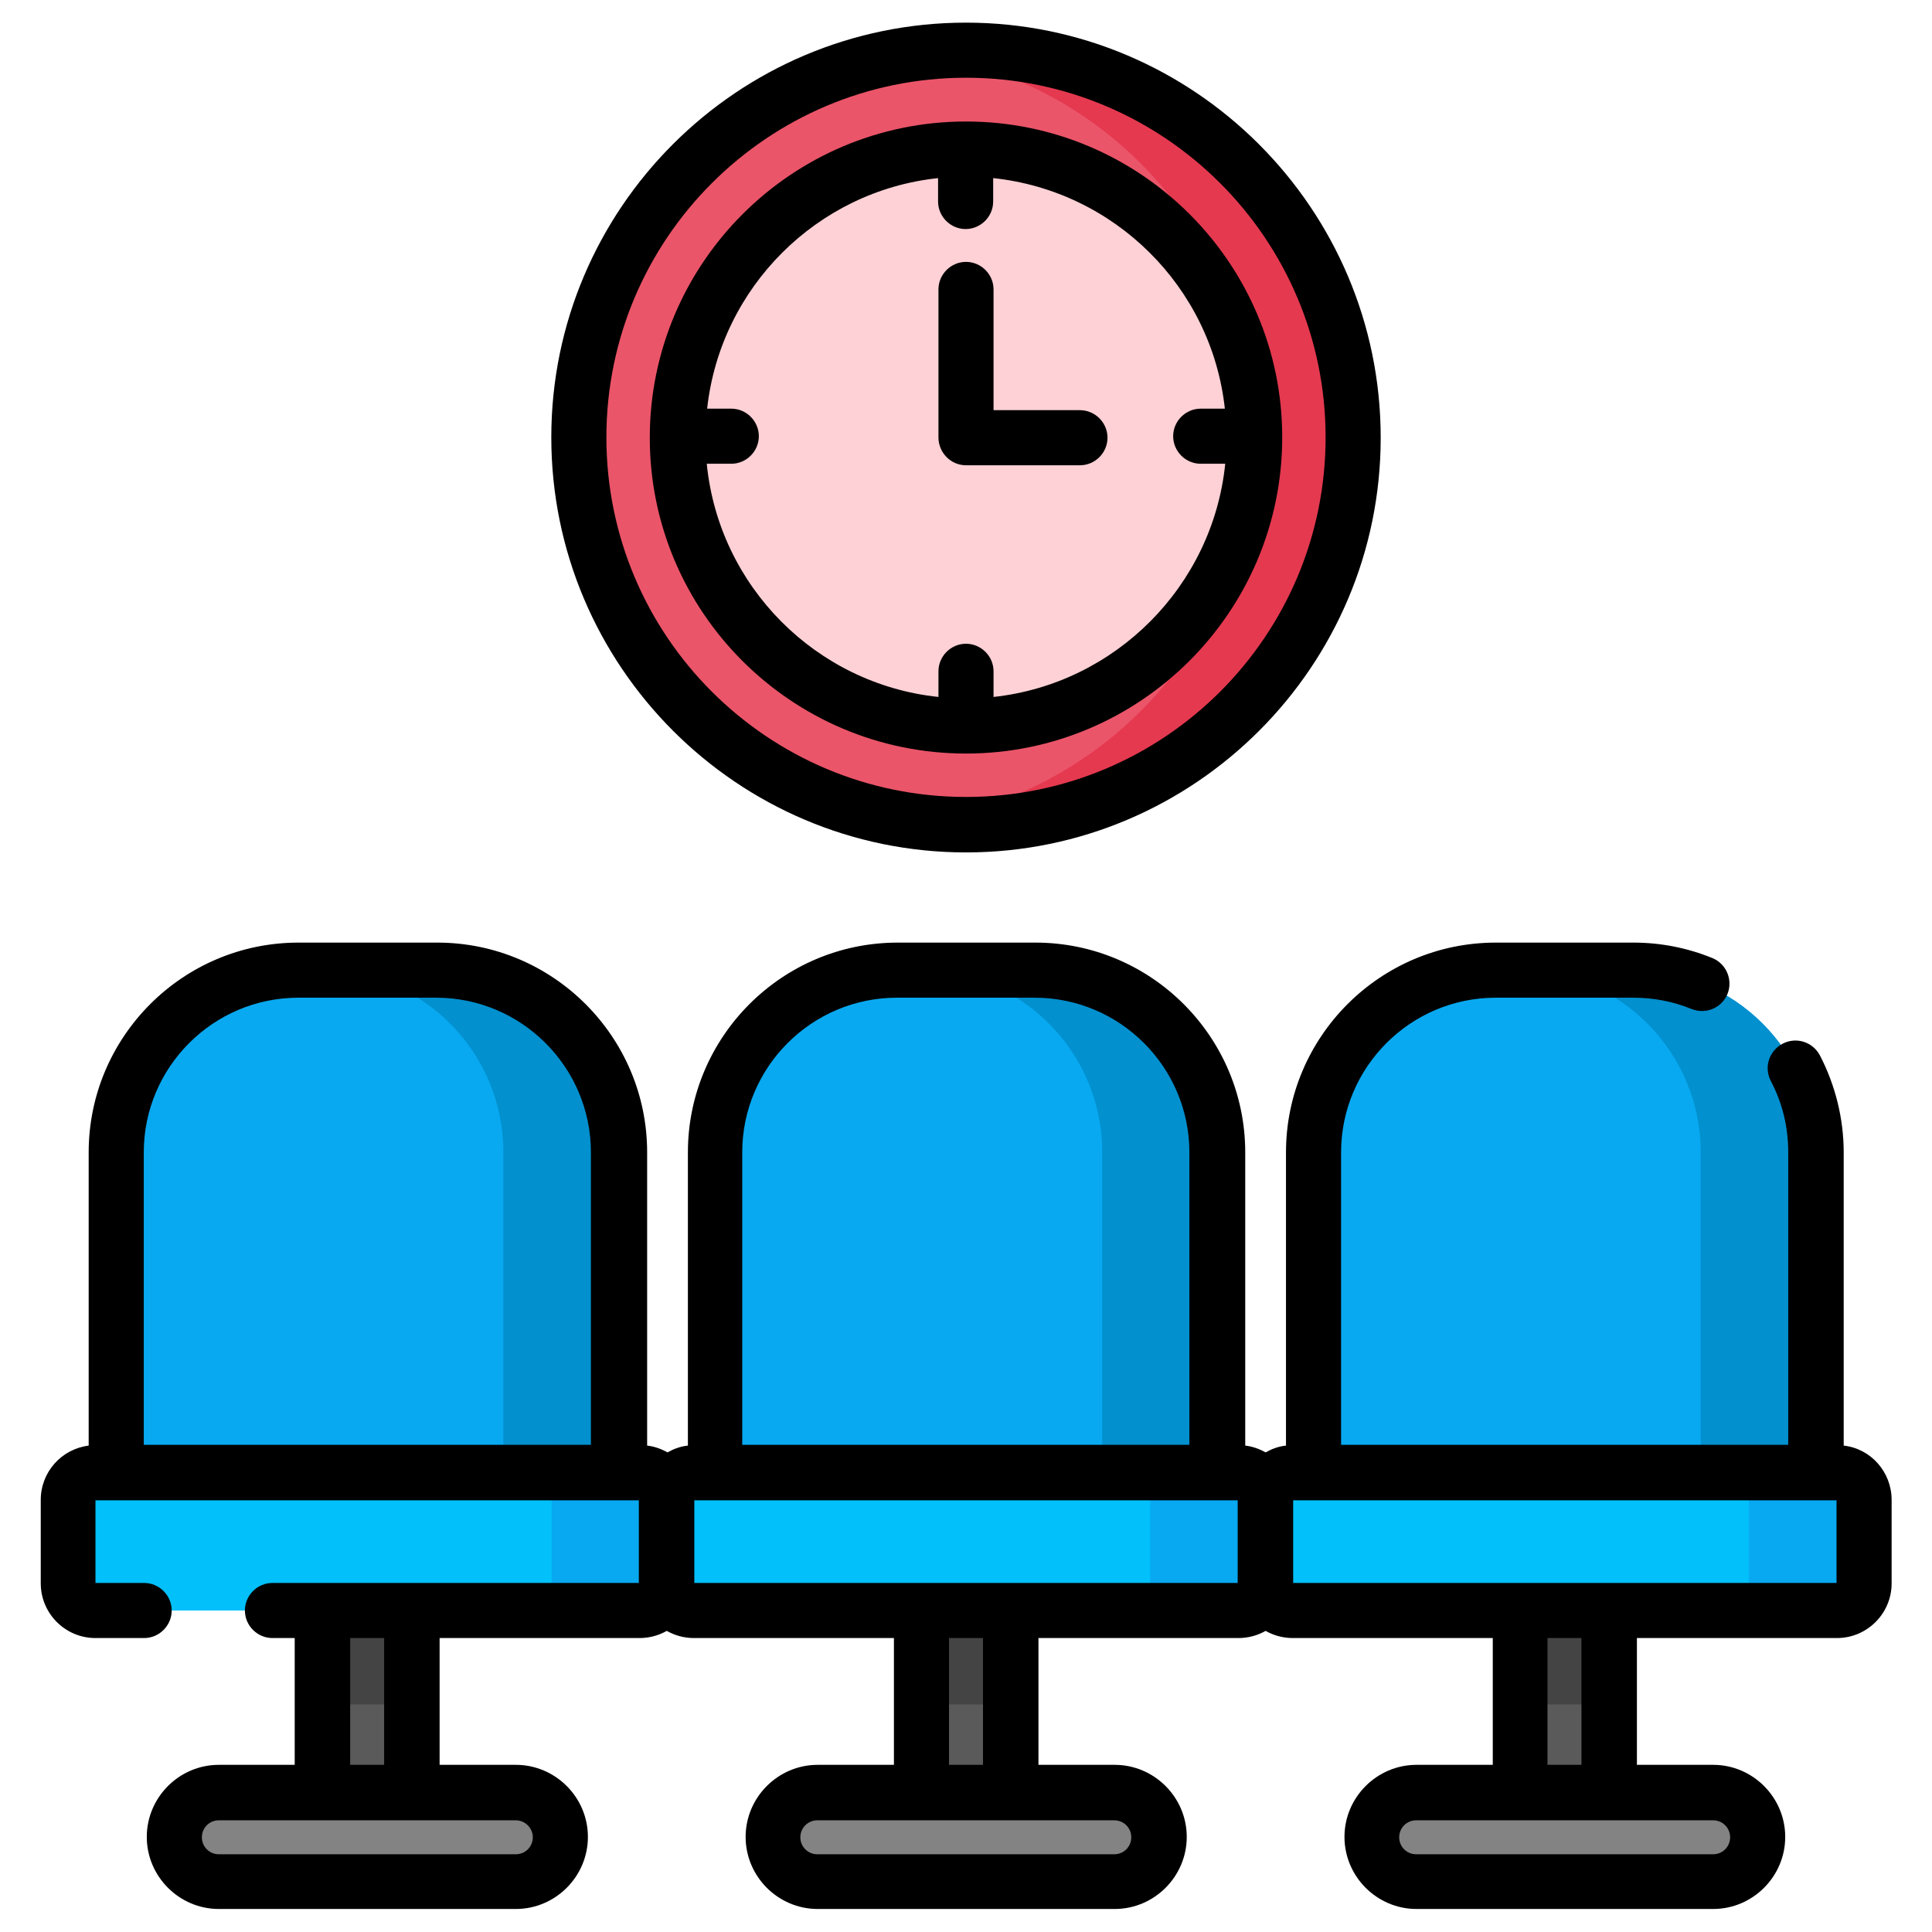 <?xml version="1.0" encoding="utf-8"?>
<!-- Generator: Adobe Illustrator 23.0.5, SVG Export Plug-In . SVG Version: 6.00 Build 0)  -->
<svg version="1.1" id="Capa_1" xmlns="http://www.w3.org/2000/svg" xmlns:xlink="http://www.w3.org/1999/xlink" x="0px" y="0px"
	 viewBox="0 0 512 512" style="enable-background:new 0 0 512 512;" xml:space="preserve">
<style type="text/css">
	.st0{fill:#EB5569;}
	.st1{fill:#FDD1D5;}
	.st2{fill:#5A5A5A;}
	.st3{fill:#838383;}
	.st4{fill:#444444;}
	.st5{fill:#08A9F1;}
	.st6{fill:#01C0FA;}
	.st7{fill:#E53950;}
	.st8{fill:#0290CF;}
</style>
<g>
	<g>
		<circle class="st0" cx="256" cy="115.9" r="102.6"/>
		<circle class="st1" cx="256" cy="115.9" r="76.4"/>
		<path class="st2" d="M85.5,408.5h23.6v78.3H85.5V408.5z"/>
		<path class="st3" d="M46.2,486.9c0-6.5,5.3-11.8,11.8-11.8h78.7c6.5,0,11.8,5.3,11.8,11.8c0,6.5-5.3,11.8-11.8,11.8H58
			C51.5,498.7,46.2,493.4,46.2,486.9z"/>
		<path class="st2" d="M244.2,408.5h23.6v78.3h-23.6L244.2,408.5z"/>
		<path class="st3" d="M204.8,486.9c0-6.5,5.3-11.8,11.8-11.8h78.7c6.5,0,11.8,5.3,11.8,11.8c0,6.5-5.3,11.8-11.8,11.8h-78.7
			C210.1,498.7,204.8,493.4,204.8,486.9L204.8,486.9z"/>
		<path class="st2" d="M402.9,408.5h23.6v78.3h-23.6V408.5z"/>
		<path class="st3" d="M363.5,486.9c0-6.5,5.3-11.8,11.8-11.8H454c6.5,0,11.8,5.3,11.8,11.8c0,6.5-5.3,11.8-11.8,11.8h-78.7
			C368.8,498.7,363.5,493.4,363.5,486.9L363.5,486.9z"/>
		<g>
			<path class="st4" d="M85.5,415.2h23.6v36.5H85.5V415.2z"/>
			<path class="st4" d="M244.2,415.2h23.6v36.5h-23.6L244.2,415.2z"/>
			<path class="st4" d="M402.9,415.2h23.6v36.5h-23.6V415.2z"/>
		</g>
		<path class="st5" d="M163.9,390.3H30.7v-84.9c0-26.7,21.6-48.3,48.3-48.3h36.5c26.7,0,48.3,21.6,48.3,48.3V390.3z"/>
		<path class="st6" d="M18,419.6v-22.1c0-4,3.2-7.2,7.2-7.2h144.2c4,0,7.2,3.2,7.2,7.2v22.1c0,4-3.2,7.2-7.2,7.2H25.2
			C21.2,426.8,18,423.6,18,419.6z"/>
		<path class="st5" d="M322.6,390.3H189.4v-84.9c0-26.7,21.6-48.3,48.3-48.3h36.5c26.7,0,48.3,21.6,48.3,48.3L322.6,390.3
			L322.6,390.3z"/>
		<path class="st6" d="M176.7,419.6v-22.1c0-4,3.2-7.2,7.2-7.2h144.2c4,0,7.2,3.2,7.2,7.2v22.1c0,4-3.2,7.2-7.2,7.2H183.9
			C179.9,426.8,176.7,423.6,176.7,419.6z"/>
		<path class="st5" d="M481.3,390.3H348.1v-84.9c0-26.7,21.6-48.3,48.3-48.3h36.5c26.7,0,48.3,21.6,48.3,48.3V390.3z"/>
		<path class="st6" d="M335.3,419.6v-22.1c0-4,3.2-7.2,7.2-7.2h144.2c4,0,7.2,3.2,7.2,7.2v22.1c0,4-3.2,7.2-7.2,7.2H342.5
			C338.6,426.8,335.3,423.6,335.3,419.6z"/>
		<path class="st7" d="M256,13.3c-4.4,0-8.8,0.3-13.1,0.8c50.4,6.4,89.5,49.6,89.5,101.8s-39.1,95.3-89.5,101.8
			c4.3,0.5,8.6,0.8,13.1,0.8c56.6,0,102.6-46,102.6-102.6S312.6,13.3,256,13.3z"/>
		<path class="st8" d="M115.6,257.1H85.1c26.7,0,48.3,21.6,48.3,48.3v84.9h30.5v-84.9C163.9,278.7,142.3,257.1,115.6,257.1z"/>
		<path class="st8" d="M274.3,257.1h-30.5c26.7,0,48.3,21.6,48.3,48.3v84.9h30.5v-84.9C322.6,278.7,301,257.1,274.3,257.1z"/>
		<path class="st8" d="M432.9,257.1h-30.5c26.7,0,48.3,21.6,48.3,48.3v84.9h30.5v-84.9C481.3,278.7,459.6,257.1,432.9,257.1z"/>
		<path class="st5" d="M169.5,390.3H139c4,0,7.2,3.2,7.2,7.2v22.1c0,4-3.2,7.2-7.2,7.2h30.5c4,0,7.2-3.2,7.2-7.2v-22.1
			C176.7,393.5,173.4,390.3,169.5,390.3z"/>
		<path class="st5" d="M328.1,390.3h-30.5c4,0,7.2,3.2,7.2,7.2v22.1c0,4-3.2,7.2-7.2,7.2h30.5c4,0,7.2-3.2,7.2-7.2v-22.1
			C335.3,393.5,332.1,390.3,328.1,390.3z"/>
		<path class="st5" d="M486.8,390.3h-30.5c4,0,7.2,3.2,7.2,7.2v22.1c0,4-3.2,7.2-7.2,7.2h30.5c4,0,7.2-3.2,7.2-7.2v-22.1
			C494,393.5,490.8,390.3,486.8,390.3z"/>
	</g>
	<g>
		<path d="M488.6,383.1v-77.7c0-8.9-2.2-17.8-6.3-25.7c-1.9-3.6-6.3-5-9.9-3.1c-3.6,1.9-5,6.3-3.1,9.9c3.1,5.9,4.6,12.2,4.6,18.9
			v77.5H355.4v-77.5c0-22.6,18.4-41,41-41h36.5c5.3,0,10.5,1,15.4,3c3.8,1.5,8-0.3,9.5-4c1.5-3.7-0.3-8-4-9.5
			c-6.6-2.7-13.7-4.1-20.9-4.1h-36.5c-30.7,0-55.6,25-55.6,55.6v77.7c-2,0.2-3.8,0.9-5.4,1.8c-1.6-0.9-3.5-1.6-5.4-1.8v-77.7
			c0-30.7-25-55.6-55.6-55.6h-36.5c-30.7,0-55.6,25-55.6,55.6v77.7c-2,0.2-3.8,0.9-5.4,1.8c-1.6-0.9-3.5-1.6-5.4-1.8v-77.7
			c0-30.7-25-55.6-55.6-55.6H79.1c-30.7,0-55.6,25-55.6,55.6v77.7c-7.2,0.9-12.7,7-12.7,14.4v22.1c0,8,6.5,14.5,14.5,14.5h12.9
			c4,0,7.3-3.3,7.3-7.3s-3.3-7.3-7.3-7.3H25.3v-21.9h144v21.9h-60.2c-13.6,0-23,0-36.9,0c-4,0-7.3,3.3-7.3,7.3s3.3,7.3,7.3,7.3h5.9
			v33.6H58c-10.5,0-19.1,8.6-19.1,19.1c0,10.5,8.6,19.1,19.1,19.1h78.7c10.5,0,19.1-8.6,19.1-19.1c0-10.5-8.6-19.1-19.1-19.1h-20.2
			v-33.6h53c2.6,0,5.1-0.7,7.2-1.9c2.1,1.2,4.6,1.9,7.2,1.9h53v33.6h-20.2c-10.5,0-19.1,8.6-19.1,19.1c0,10.5,8.6,19.1,19.1,19.1
			h78.7c10.5,0,19.1-8.6,19.1-19.1c0-10.5-8.6-19.1-19.1-19.1h-20.2v-33.6h53c2.6,0,5.1-0.7,7.2-1.9c2.1,1.2,4.6,1.9,7.2,1.9h53
			v33.6h-20.2c-10.5,0-19.1,8.6-19.1,19.1c0,10.5,8.6,19.1,19.1,19.1H454c10.5,0,19.1-8.6,19.1-19.1c0-10.5-8.6-19.1-19.1-19.1
			h-20.2v-33.6h53c8,0,14.5-6.5,14.5-14.5v-22.1C501.3,390.1,495.8,383.9,488.6,383.1L488.6,383.1z M196.7,305.4
			c0-22.6,18.4-41,41-41h36.5c22.6,0,41,18.4,41,41v77.5H196.7L196.7,305.4z M38.1,382.9v-77.5c0-22.6,18.4-41,41-41h36.5
			c22.6,0,41,18.4,41,41v77.5H38.1z M141.2,486.9c0,2.5-2,4.5-4.5,4.5H58c-2.5,0-4.5-2-4.5-4.5c0-2.5,2-4.5,4.5-4.5h78.7
			C139.1,482.4,141.2,484.4,141.2,486.9z M101.8,467.7h-9v-33.6h9V467.7z M184,419.6C184,419.6,184,419.6,184,419.6z M184,397.6h144
			v21.9c-7,0-137.3,0-144,0V397.6z M299.8,486.9c0,2.5-2,4.5-4.5,4.5h-78.7c-2.5,0-4.5-2-4.5-4.5c0-2.5,2-4.5,4.5-4.5h78.7
			C297.8,482.4,299.8,484.4,299.8,486.9z M260.5,467.7h-9v-33.6h9V467.7z M342.7,419.6C342.7,419.6,342.7,419.6,342.7,419.6z
			 M458.5,486.9c0,2.5-2,4.5-4.5,4.5h-78.7c-2.5,0-4.5-2-4.5-4.5c0-2.5,2-4.5,4.5-4.5H454C456.5,482.4,458.5,484.4,458.5,486.9z
			 M419.1,467.7h-9v-33.6h9V467.7z M486.7,419.5c-6.7,0-137,0-144,0v-21.9h144V419.5z"/>
		<path d="M256,123.3h30.2c4,0,7.3-3.3,7.3-7.3c0-4-3.3-7.3-7.3-7.3h-22.9V76.7c0-4-3.3-7.3-7.3-7.3s-7.3,3.3-7.3,7.3v39.2
			C248.7,120,252,123.3,256,123.3z"/>
		<path d="M256,225.9c60.6,0,109.9-49.3,109.9-109.9S316.6,6,256,6S146.1,55.3,146.1,115.9S195.4,225.9,256,225.9z M256,20.6
			c52.5,0,95.3,42.7,95.3,95.3s-42.7,95.3-95.3,95.3s-95.3-42.7-95.3-95.3S203.5,20.6,256,20.6z"/>
		<path d="M256,199.7c46.2,0,83.8-37.6,83.8-83.8S302.2,32.2,256,32.2s-83.8,37.6-83.8,83.8S209.8,199.7,256,199.7z M248.6,47.2v6.2
			c0,4,3.3,7.3,7.3,7.3s7.3-3.3,7.3-7.3v-6.2c32.2,3.4,57.9,28.9,61.4,61.1h-6.4c-4,0-7.3,3.3-7.3,7.3s3.3,7.3,7.3,7.3h6.5
			c-3.3,32.4-29.1,58.3-61.4,61.8v-6.8c0-4-3.3-7.3-7.3-7.3s-7.3,3.3-7.3,7.3v6.8c-32.4-3.4-58.2-29.3-61.4-61.8h6.5
			c4,0,7.3-3.3,7.3-7.3s-3.3-7.3-7.3-7.3h-6.4C190.9,76.2,216.5,50.6,248.6,47.2L248.6,47.2z"/>
	</g>
</g>
</svg>
